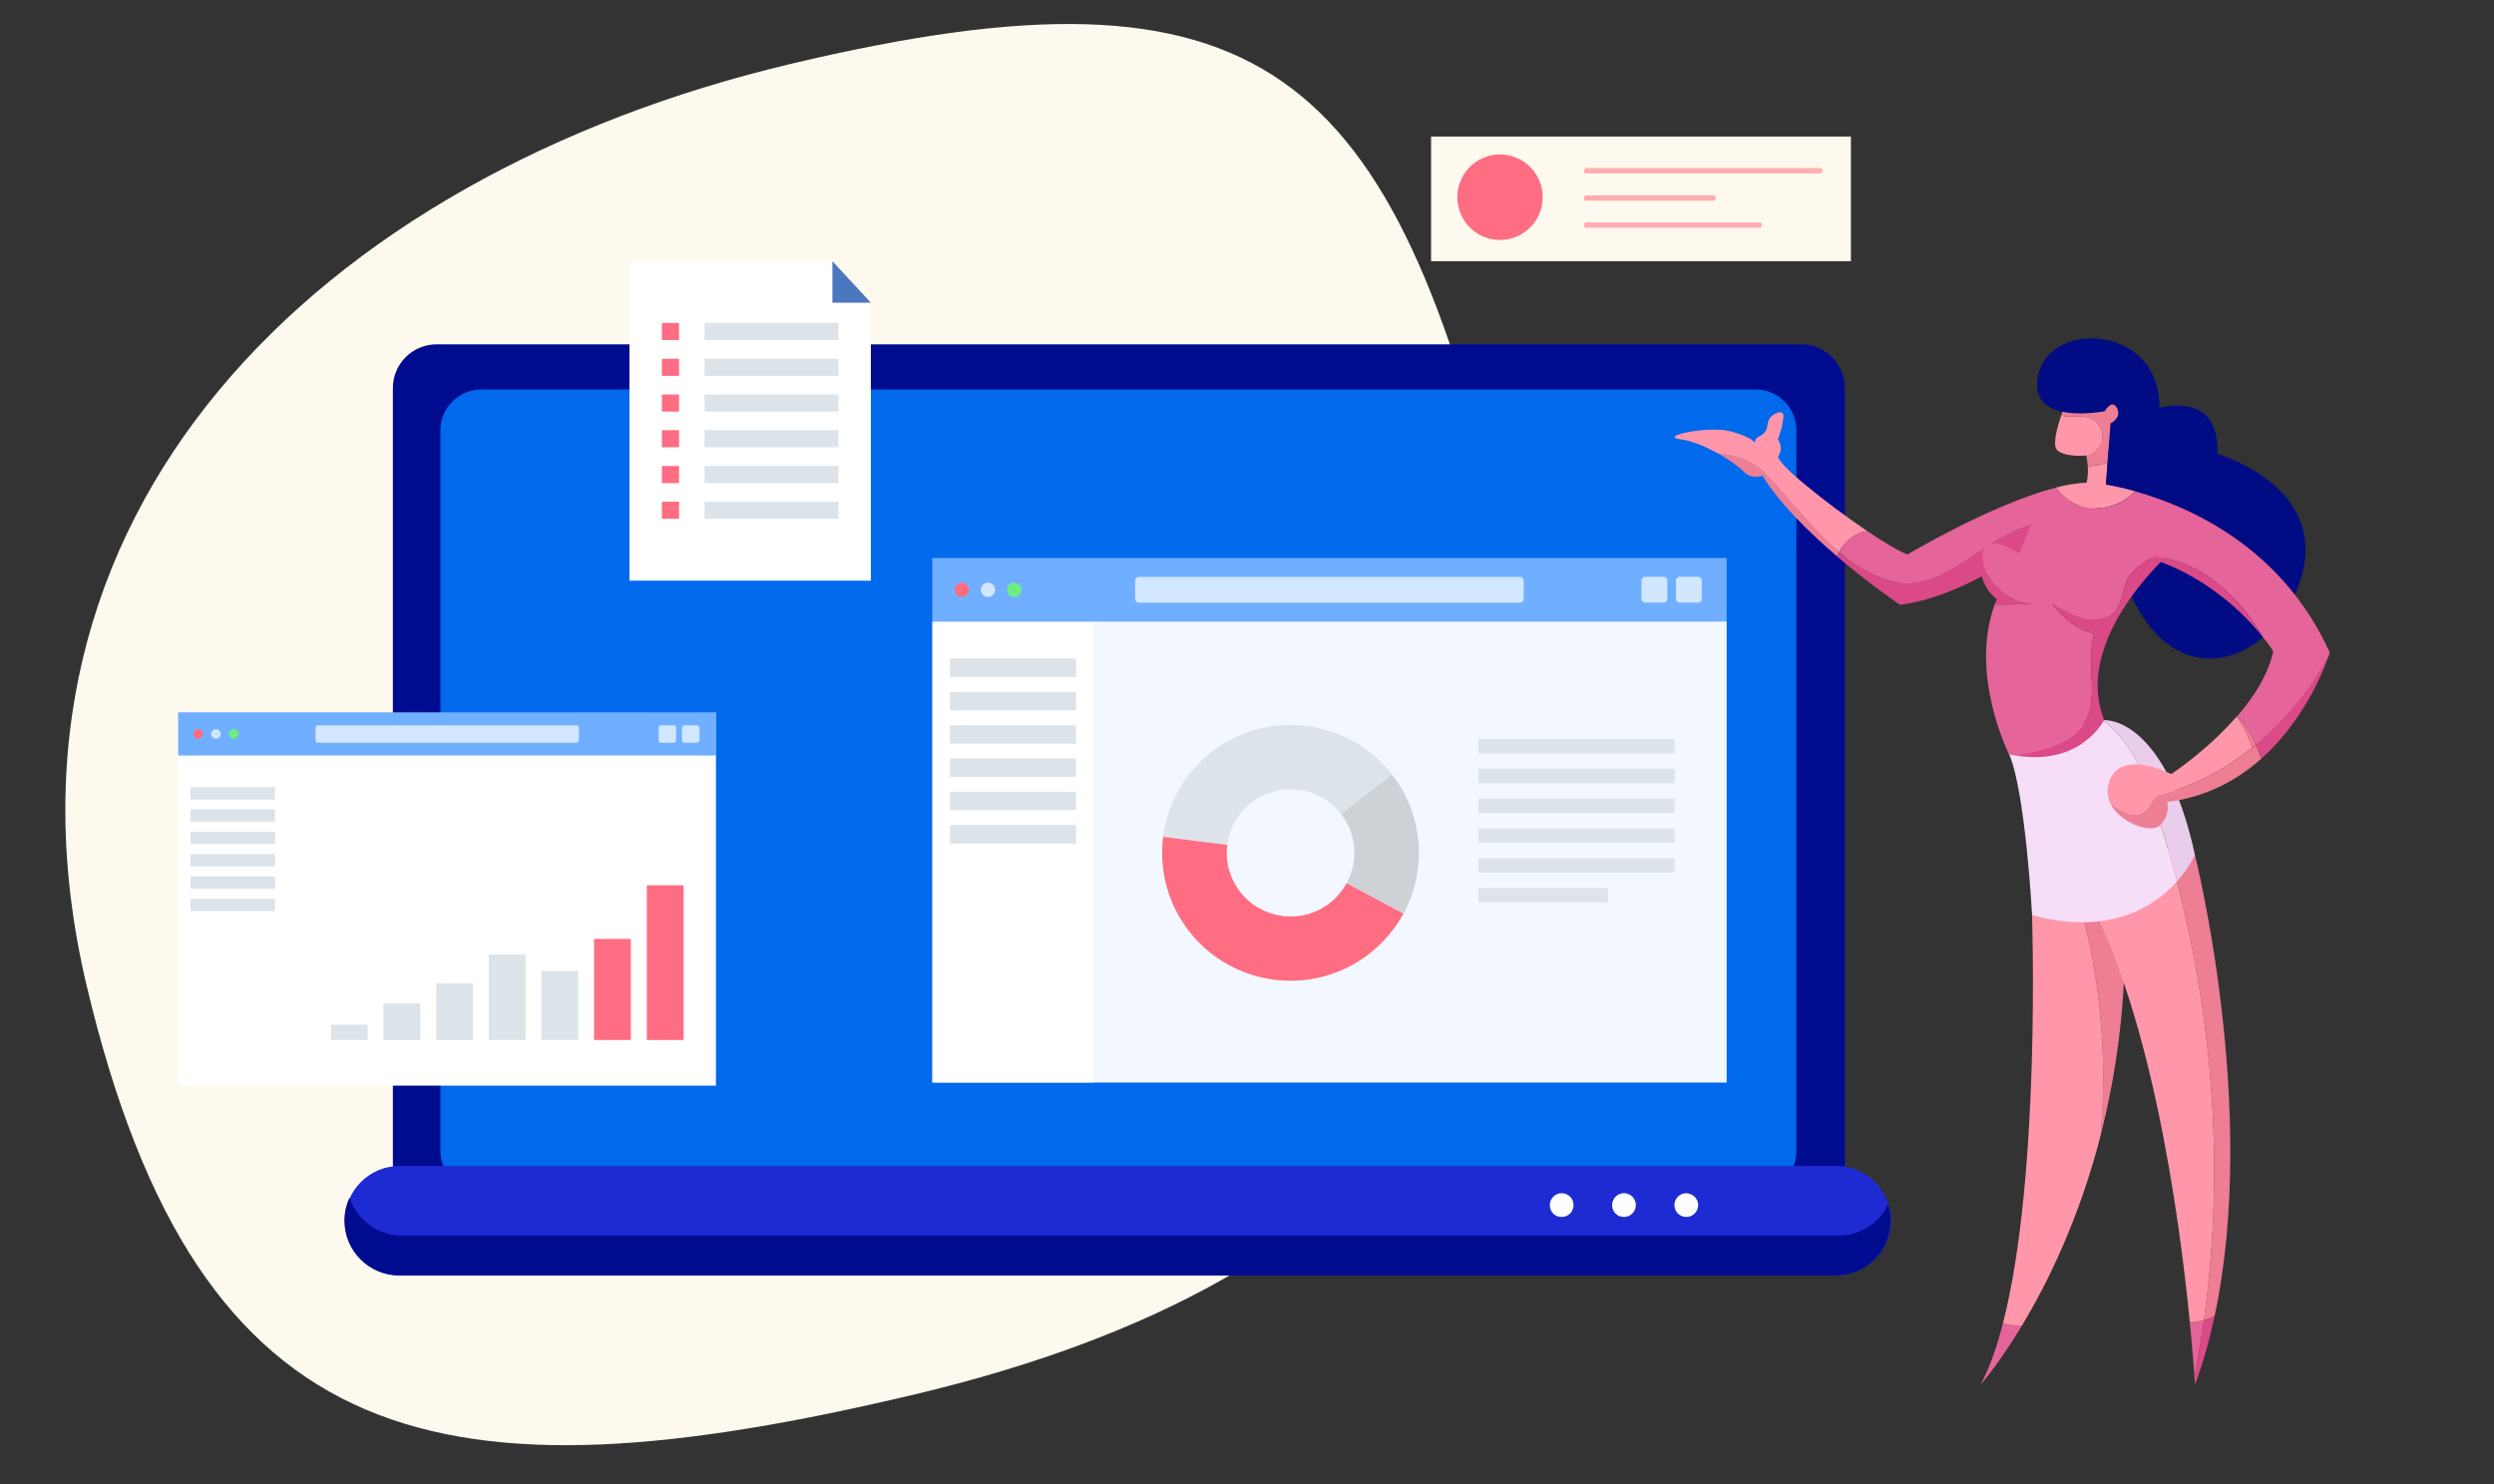 <svg width="420" height="250" viewBox="0 0 420 250" fill="none" xmlns="http://www.w3.org/2000/svg">
<rect x="0" y="0" width="420" height="250" fill="#333333" stroke="none"/>
<g clip-path="url(#clip0)">
<path fill-rule="evenodd" clip-rule="evenodd" d="M154.066 234.886C74.432 253.811 33.517 245.681 14.609 166.119C-4.299 86.557 53.479 29.7 133.114 10.775C212.748 -8.151 234.434 11.098 253.342 90.66C272.251 170.222 233.701 215.96 154.066 234.886Z" fill="#FEF9EE"/>
<path d="M310.683 65.375V195.861C310.683 196.956 310.463 197.978 310.022 198.927C308.848 201.483 306.279 203.236 303.269 203.236H73.576C72.108 203.236 70.787 202.797 69.686 202.14C67.557 200.826 66.162 198.489 66.162 195.861V65.375C66.162 61.286 69.466 58 73.576 58H303.269C304.003 58 304.737 58.073 305.398 58.292C308.407 59.168 310.683 62.016 310.683 65.375Z" fill="#000C90"/>
<path d="M302.527 72.472V193.86C302.527 194.879 302.321 195.83 301.91 196.713C300.813 199.09 298.413 200.721 295.603 200.721H81.098C79.727 200.721 78.493 200.313 77.464 199.702C75.476 198.479 74.174 196.305 74.174 193.86V72.472C74.174 68.669 77.259 65.612 81.098 65.612H295.603C296.288 65.612 296.974 65.68 297.591 65.883C300.402 66.699 302.527 69.348 302.527 72.472Z" fill="#0069EC"/>
<path d="M309.249 214.848H67.277C62.211 214.848 58.072 210.703 58.072 205.63C58.072 200.556 62.211 196.412 67.277 196.412H309.249C314.315 196.412 318.454 200.556 318.454 205.63C318.454 210.703 314.315 214.848 309.249 214.848Z" fill="#1E2BD2"/>
<path d="M309.676 208.131H67.633C63.566 208.131 60.069 205.415 58.856 201.771C58.285 202.986 58 204.272 58 205.63C58 210.703 62.139 214.848 67.205 214.848H309.177C314.243 214.848 318.382 210.703 318.382 205.63C318.382 204.629 318.239 203.7 317.953 202.843C316.526 205.987 313.315 208.131 309.676 208.131Z" fill="#000C90"/>
<path d="M264.996 203.001C264.996 204.073 264.14 205.002 262.998 205.002C261.856 205.002 261 204.144 261 203.001C261 201.929 261.856 201 262.998 201C264.14 201 264.996 201.929 264.996 203.001Z" fill="white"/>
<path d="M285.975 203.001C285.975 204.073 285.118 205.002 283.977 205.002C282.906 205.002 281.979 204.144 281.979 203.001C281.979 201.929 282.835 201 283.977 201C285.118 201.071 285.975 201.929 285.975 203.001Z" fill="white"/>
<path d="M275.484 203.001C275.484 204.073 274.628 205.002 273.486 205.002C272.345 205.002 271.488 204.144 271.488 203.001C271.488 201.929 272.345 201 273.486 201C274.628 201 275.484 201.929 275.484 203.001Z" fill="white"/>
<rect x="241" y="23" width="70.7" height="21" fill="#FEF9EE"/>
<path d="M255.553 39.792C259.177 38.163 260.796 33.901 259.169 30.271C257.542 26.642 253.286 25.02 249.662 26.649C246.038 28.279 244.418 32.541 246.045 36.17C247.672 39.8 251.929 41.421 255.553 39.792Z" fill="#FF6D82"/>
<path opacity="0.55" d="M306.616 29.209H267.056C266.906 29.209 266.756 29.009 266.756 28.759C266.756 28.509 266.906 28.309 267.056 28.309H306.616C306.766 28.309 306.916 28.509 306.916 28.759C306.866 29.009 306.766 29.209 306.616 29.209Z" fill="#FF6D82"/>
<path opacity="0.55" d="M288.634 33.811H267.056C266.906 33.811 266.756 33.611 266.756 33.361C266.756 33.111 266.906 32.911 267.056 32.911H288.634C288.784 32.911 288.934 33.111 288.934 33.361C288.934 33.561 288.834 33.811 288.634 33.811Z" fill="#FF6D82"/>
<path opacity="0.55" d="M296.426 38.363H267.056C266.906 38.363 266.756 38.163 266.756 37.913C266.756 37.663 266.906 37.463 267.056 37.463H296.426C296.576 37.463 296.726 37.663 296.726 37.913C296.726 38.163 296.576 38.363 296.426 38.363Z" fill="#FF6D82"/>
<path d="M120.566 126.738H30V182.877H120.566V126.738Z" fill="white"/>
<path d="M120.622 120H30V127.269H120.622V120Z" fill="#70AFFF"/>
<path d="M97.49 124.697V122.6C97.49 122.376 97.294 122.181 97.07 122.181H53.553C53.329 122.181 53.133 122.376 53.133 122.6V124.697C53.133 124.921 53.329 125.116 53.553 125.116H97.042C97.294 125.116 97.49 124.921 97.49 124.697Z" fill="#D1E6FF"/>
<path d="M34.179 123.634C34.179 124.082 33.815 124.445 33.366 124.445C32.917 124.445 32.553 124.082 32.553 123.634C32.553 123.187 32.917 122.824 33.366 122.824C33.815 122.824 34.179 123.187 34.179 123.634Z" fill="#FF6D82"/>
<path d="M37.179 123.634C37.179 124.082 36.815 124.445 36.366 124.445C35.917 124.445 35.553 124.082 35.553 123.634C35.553 123.187 35.917 122.824 36.366 122.824C36.815 122.824 37.179 123.187 37.179 123.634Z" fill="#D1E6FF"/>
<path d="M40.179 123.634C40.179 124.082 39.815 124.445 39.366 124.445C38.917 124.445 38.553 124.082 38.553 123.634C38.553 123.187 38.917 122.824 39.366 122.824C39.815 122.824 40.179 123.187 40.179 123.634Z" fill="#6DED80"/>
<path d="M113.445 125.116H111.342C111.118 125.116 110.922 124.921 110.922 124.697V122.6C110.922 122.376 111.118 122.181 111.342 122.181H113.445C113.67 122.181 113.866 122.376 113.866 122.6V124.697C113.866 124.921 113.67 125.116 113.445 125.116Z" fill="#D1E6FF"/>
<path d="M117.369 125.116H115.266C115.042 125.116 114.846 124.921 114.846 124.697V122.6C114.846 122.376 115.042 122.181 115.266 122.181H117.369C117.594 122.181 117.79 122.376 117.79 122.6V124.697C117.79 124.921 117.594 125.116 117.369 125.116Z" fill="#D1E6FF"/>
<path d="M115.126 149.132H108.93V175.189H115.126V149.132Z" fill="#FF6D82"/>
<path d="M106.24 158.163H100.043V175.189H106.24V158.163Z" fill="#FF6D82"/>
<path d="M97.378 163.558H91.182V175.189H97.378V163.558Z" fill="#DCE4EA"/>
<path d="M88.519 160.791H82.322V175.189H88.519V160.791Z" fill="#DCE4EA"/>
<path d="M79.658 165.655H73.461V175.217H79.658V165.655Z" fill="#DCE4EA"/>
<path d="M70.771 169.038H64.574V175.217H70.771V169.038Z" fill="#DCE4EA"/>
<path d="M61.91 172.617H55.713V175.189H61.91V172.617Z" fill="#DCE4EA"/>
<path d="M46.318 132.609H32.074V134.678H46.318V132.609Z" fill="#DCE4EA"/>
<path d="M46.318 136.355H32.074V138.424H46.318V136.355Z" fill="#DCE4EA"/>
<path d="M46.318 140.13H32.074V142.199H46.318V140.13Z" fill="#DCE4EA"/>
<path d="M46.318 143.876H32.074V145.945H46.318V143.876Z" fill="#DCE4EA"/>
<path d="M46.318 147.65H32.074V149.719H46.318V147.65Z" fill="#DCE4EA"/>
<path d="M46.318 151.397H32.074V153.466H46.318V151.397Z" fill="#DCE4EA"/>
<path d="M290.778 104.65H157.023V182.359H290.778V104.65Z" fill="#F3F7FF"/>
<path d="M184.102 104.865H157.023V182.338H184.102V104.865Z" fill="white"/>
<path d="M290.776 94H157V104.714H290.776V94Z" fill="#70AFFF"/>
<path d="M256.597 100.906V97.808C256.597 97.464 256.316 97.184 255.971 97.184H191.78C191.435 97.184 191.154 97.464 191.154 97.808V100.906C191.154 101.25 191.435 101.53 191.78 101.53H255.971C256.316 101.508 256.597 101.25 256.597 100.906Z" fill="#D1E6FF"/>
<path d="M163.192 99.357C163.192 100.024 162.653 100.562 161.984 100.562C161.315 100.562 160.775 100.024 160.775 99.357C160.775 98.69 161.315 98.152 161.984 98.152C162.653 98.152 163.192 98.69 163.192 99.357Z" fill="#FF6D82"/>
<path d="M167.592 99.357C167.592 100.024 167.053 100.562 166.384 100.562C165.715 100.562 165.176 100.024 165.176 99.357C165.176 98.69 165.715 98.152 166.384 98.152C167.053 98.152 167.592 98.69 167.592 99.357Z" fill="#D1E6FF"/>
<path d="M172.016 99.357C172.016 100.024 171.477 100.562 170.808 100.562C170.139 100.562 169.6 100.024 169.6 99.357C169.6 98.69 170.139 98.152 170.808 98.152C171.455 98.152 172.016 98.69 172.016 99.357Z" fill="#6DED80"/>
<path d="M280.161 101.508H277.053C276.708 101.508 276.428 101.229 276.428 100.885V97.787C276.428 97.442 276.708 97.163 277.053 97.163H280.161C280.506 97.163 280.786 97.442 280.786 97.787V100.885C280.786 101.25 280.506 101.508 280.161 101.508Z" fill="#D1E6FF"/>
<path d="M285.963 101.508H282.856C282.511 101.508 282.23 101.229 282.23 100.885V97.787C282.23 97.442 282.511 97.163 282.856 97.163H285.963C286.309 97.163 286.589 97.442 286.589 97.787V100.885C286.589 101.25 286.309 101.508 285.963 101.508Z" fill="#D1E6FF"/>
<path d="M204.08 126.637C199.355 130.295 196.571 135.501 195.881 140.966L206.669 142.321C207.014 139.61 208.395 137.007 210.747 135.2C215.429 131.564 222.183 132.424 225.829 137.093L234.417 130.445C227.102 121.065 213.531 119.344 204.08 126.637Z" fill="#DCE4EA"/>
<path d="M223.931 152.131C219.249 155.767 212.495 154.907 208.849 150.238C207.036 147.893 206.324 145.053 206.669 142.321L195.881 140.966C195.191 146.43 196.593 152.175 200.24 156.865C207.554 166.266 221.126 167.988 230.555 160.694C233.015 158.779 234.957 156.456 236.359 153.874L226.779 148.754C226.11 150.023 225.139 151.185 223.931 152.131Z" fill="#FF6D82"/>
<path d="M234.418 130.467L225.83 137.114C228.506 140.557 228.743 145.139 226.801 148.754L236.381 153.874C240.286 146.602 239.812 137.394 234.418 130.467Z" fill="#CCD2D6"/>
<path d="M282.036 124.507H248.959V126.917H282.036V124.507Z" fill="#DCE4EA"/>
<path d="M282.036 129.52H248.959V131.93H282.036V129.52Z" fill="#DCE4EA"/>
<path d="M282.036 134.533H248.959V136.943H282.036V134.533Z" fill="#DCE4EA"/>
<path d="M282.036 139.568H248.959V141.977H282.036V139.568Z" fill="#DCE4EA"/>
<path d="M282.036 144.581H248.959V146.99H282.036V144.581Z" fill="#DCE4EA"/>
<path d="M270.795 149.593H248.959V152.003H270.795V149.593Z" fill="#DCE4EA"/>
<path d="M181.21 110.932H159.979V114.03H181.21V110.932Z" fill="#DCE4EA"/>
<path d="M181.21 116.547H159.979V119.645H181.21V116.547Z" fill="#DCE4EA"/>
<path d="M181.21 122.162H159.979V125.26H181.21V122.162Z" fill="#DCE4EA"/>
<path d="M181.21 127.756H159.979V130.854H181.21V127.756Z" fill="#DCE4EA"/>
<path d="M181.21 133.371H159.979V136.469H181.21V133.371Z" fill="#DCE4EA"/>
<path d="M181.21 138.986H159.979V142.084H181.21V138.986Z" fill="#DCE4EA"/>
<path d="M146.657 97.819H106V44H140.18L146.657 50.989V97.819Z" fill="white"/>
<path d="M114.355 54.4H111.467V57.28H114.355V54.4Z" fill="#FF6D82"/>
<path d="M114.355 60.439H111.467V63.319H114.355V60.439Z" fill="#FF6D82"/>
<path d="M114.355 66.45H111.467V69.33H114.355V66.45Z" fill="#FF6D82"/>
<path d="M141.216 54.4H118.645V57.28H141.216V54.4Z" fill="#DCE4EA"/>
<path d="M141.216 60.439H118.645V63.319H141.216V60.439Z" fill="#DCE4EA"/>
<path d="M141.216 66.45H118.645V69.33H141.216V66.45Z" fill="#DCE4EA"/>
<path d="M114.355 72.461H111.467V75.341H114.355V72.461Z" fill="#FF6D82"/>
<path d="M114.355 78.5H111.467V81.38H114.355V78.5Z" fill="#FF6D82"/>
<path d="M114.355 84.511H111.467V87.391H114.355V84.511Z" fill="#FF6D82"/>
<path d="M141.216 72.461H118.645V75.341H141.216V72.461Z" fill="#DCE4EA"/>
<path d="M141.216 78.5H118.645V81.38H141.216V78.5Z" fill="#DCE4EA"/>
<path d="M141.216 84.511H118.645V87.391H141.216V84.511Z" fill="#DCE4EA"/>
<path d="M146.657 50.989H140.18V44L146.657 50.989Z" fill="#4B77BE"/>
<path d="M350.922 75.344C351.859 73.466 355.205 74.087 355.205 74.087C355.205 74.087 355.104 75.502 354.916 77.842C353.878 78.246 352.739 78.449 351.585 78.579C351.484 76.701 350.922 75.344 350.922 75.344Z" fill="#ED7E94"/>
<path d="M351.6 78.593C352.753 78.463 353.893 78.275 354.931 77.856C354.844 79.084 354.729 80.557 354.599 82.232C354.239 87.128 348.427 87.576 350.561 83.604C351.499 81.871 351.686 80.066 351.6 78.593Z" fill="#FF96A9"/>
<path d="M353.274 65.364C357.398 64.108 361.58 69.913 358.076 73.726C356.46 75.488 354.052 76.383 351.831 76.672C353.764 75.56 354.831 73.509 353.49 71.632C352.264 69.495 349.481 70.477 347.102 70.029C347.592 68.585 348.068 67.458 348.068 67.458C348.068 67.458 349.149 66.621 353.274 65.364Z" fill="#ED7E94"/>
<path d="M353.488 71.632C354.829 73.509 353.762 75.56 351.83 76.672C349.249 77.004 346.927 76.542 346.336 75.704C345.687 74.78 346.408 72.079 347.1 70.014C349.479 70.491 352.263 69.494 353.488 71.632Z" fill="#FF96A9"/>
<path d="M354.456 69.264C354.456 69.264 340.958 71.979 343.323 62.851C345.688 53.724 363.93 54.98 363.642 68.7C363.642 68.7 373.938 65.696 373.39 76.441C373.39 76.441 393.016 82.088 387.176 98.393C381.336 114.698 358.219 120.417 354.6 82.218L355.422 71.314C355.422 71.314 357.354 70.419 356.518 68.758C355.681 67.097 354.456 69.264 354.456 69.264Z" fill="#000B84"/>
<path d="M348.889 84.601C347.836 83.966 346.898 83.128 346.221 82.132C348.643 81.51 350.893 81.193 352.724 81.352C352.724 81.352 355.464 81.612 359.589 82.752C356.95 85.598 352.378 86.551 348.889 84.601Z" fill="#FF96A9"/>
<path d="M392.064 110.697C391.17 113.268 387.839 121.572 380.759 127.854C380.528 127.046 380.225 126.251 379.879 125.471C384.897 121.327 389.007 116.185 392.064 110.697Z" fill="#DB4A87"/>
<path d="M342.211 88.37C344.375 87.749 344.706 90.103 345.413 92.226C342.038 92.587 340.02 93.295 340.02 93.295C340.02 93.295 329.68 100.718 319.975 101.874C319.975 101.874 314.957 98.508 309.361 93.728C309.477 93.483 309.592 93.252 309.722 93.021C312.39 95.288 315.331 97.079 318.836 98.003C327.171 100.083 333.862 90.464 342.211 88.37Z" fill="#DB4A87"/>
<path d="M314.453 89.453C317.308 91.388 319.846 92.905 321.23 93.396C321.23 93.396 335.55 84.861 346.236 82.145C346.913 83.142 347.851 83.98 348.903 84.615C352.393 86.565 356.964 85.612 359.603 82.781C368.631 85.308 384.306 92.111 392.338 109.917C392.338 109.917 392.252 110.206 392.079 110.712C389.021 116.214 384.912 121.341 379.893 125.486C379.1 123.724 378.047 122.078 376.764 120.633C379.547 117.413 381.97 113.658 382.835 109.715C382.835 109.715 382.215 108.704 380.975 107.173C376.995 100.299 370.549 94.566 363.108 93.829C362.935 93.829 362.632 93.93 362.271 94.103C355.436 91.836 349.451 91.807 345.428 92.24C344.721 90.132 344.39 87.778 342.227 88.384C333.877 90.478 327.186 100.097 318.836 98.003C315.347 97.093 312.405 95.288 309.723 93.02C310.747 91.143 312.333 89.756 314.453 89.453Z" fill="#E5649A"/>
<path d="M380.957 107.159C378.189 103.736 372.305 97.685 363.292 94.436C362.946 94.306 362.6 94.19 362.254 94.075C362.614 93.901 362.903 93.8 363.09 93.8C370.531 94.551 376.992 100.285 380.957 107.159Z" fill="#DB4A87"/>
<path d="M309.723 93.006C309.593 93.237 309.477 93.468 309.362 93.713C304.747 89.771 299.729 84.875 296.802 80.138C296.802 80.138 294.927 80.831 293.672 79.474C293.038 78.781 291.307 77.495 289.26 76.34C291.942 76.686 294.538 77.221 296.701 79.156C301.2 83.691 305.05 89.049 309.723 93.006Z" fill="#ED7E94"/>
<path d="M291.567 72.686C295.013 73.639 295.518 74.535 295.576 74.679C295.576 74.694 295.59 74.694 295.59 74.694C295.59 74.694 295.59 74.679 295.576 74.679C295.533 74.564 295.345 73.885 296.571 73.322C297.335 72.961 297.595 72.094 297.681 71.415C297.768 70.708 298.171 70.101 298.806 69.769C299.585 69.365 300.45 69.148 300.335 70.289C300.133 72.282 299.397 74.001 299.397 74.001C299.397 74.001 300.436 75.373 299.498 76.802C298.835 77.813 307.588 84.832 314.438 89.454C312.318 89.757 310.732 91.143 309.693 93.021C305.021 89.064 301.185 83.706 296.672 79.171C294.494 77.236 291.913 76.701 289.231 76.355C287.241 75.243 284.948 74.246 283.001 74.001C279.05 73.524 287.818 71.632 291.567 72.686Z" fill="#FF96A9"/>
<path d="M349.236 148.968C353.404 147.019 357.874 147.437 357.86 158.211C357.86 170.617 356.216 181.636 353.764 191.168C355.033 176.928 353.49 162.443 349.236 148.968Z" fill="#ED7E94"/>
<path d="M337.294 222.94C338.361 223.2 339.442 223.33 340.51 223.287C336.573 229.844 333.516 233.281 333.516 233.281C335.015 230.522 336.256 226.984 337.294 222.94Z" fill="#E5649A"/>
<path d="M337.297 222.941C343.714 198.043 342.2 154.168 342.2 154.168C342.2 154.168 345.603 150.673 349.237 148.969C353.491 162.429 355.034 176.928 353.78 191.168C350.16 205.307 344.81 216.153 340.513 223.287C339.446 223.345 338.364 223.2 337.297 222.941Z" fill="#FF96A9"/>
<path d="M365.082 142.961C367.735 143.481 369.624 143.986 369.624 143.986C369.624 143.986 380.454 186.807 372.941 221.727C372.379 222.016 371.773 222.233 371.139 222.392C374.816 196.122 372.595 168.913 365.082 142.961Z" fill="#ED7E94"/>
<path d="M369.639 233.281C369.639 233.281 369.61 232.804 369.553 231.909C370.173 228.76 370.706 225.583 371.139 222.391C371.774 222.233 372.379 222.016 372.942 221.727C372.091 225.713 371.009 229.583 369.639 233.281Z" fill="#DB4A87"/>
<path d="M369.554 231.909C369.439 230.205 369.194 226.984 368.775 222.724C369.583 222.68 370.376 222.579 371.14 222.392C370.693 225.583 370.16 228.761 369.554 231.909Z" fill="#E5649A"/>
<path d="M365.085 142.961C372.598 168.913 374.819 196.107 371.142 222.392C370.378 222.579 369.584 222.681 368.777 222.724C367.018 204.845 362.129 168.595 350.088 148.593C344.925 140.015 357.832 141.531 365.085 142.961Z" fill="#FF96A9"/>
<path d="M354.15 121.341C354.266 121.312 354.323 121.312 354.323 121.312C354.323 121.312 364.49 120.446 369.638 144.001C369.638 144.001 368.744 146.095 366.61 148.492C365.341 143.611 363.899 138.758 362.269 133.963C360.697 129.299 358.231 124.403 354.15 121.341Z" fill="#EACCED"/>
<path d="M354.154 121.341C358.235 124.403 360.715 129.299 362.258 133.964C363.888 138.758 365.33 143.611 366.599 148.492C362.878 152.651 355.379 157.706 342.213 154.168C342.213 154.168 341.103 133.415 338.349 127.046C337.368 124.793 352.366 121.702 354.154 121.341Z" fill="#F6DEF8"/>
<path d="M363.511 133.949C369.683 132.36 375.177 129.357 379.878 125.472C380.224 126.252 380.527 127.046 380.758 127.855C376.763 131.393 371.586 134.267 364.967 135.104C364.967 135.104 365.587 137.3 363.713 139.076C362.271 140.434 356.921 138.672 355.363 135.234C356.2 135.899 357.094 136.462 358.074 136.881C361.838 138.556 362.256 133.949 363.511 133.949Z" fill="#ED7E94"/>
<path d="M376.749 120.619C378.032 122.063 379.085 123.71 379.878 125.472C379.676 125.631 379.489 125.789 379.287 125.948C378.653 124.071 377.831 122.323 376.691 120.691C376.706 120.662 376.735 120.648 376.749 120.619Z" fill="#ED7E94"/>
<path d="M355.205 131.653C357.137 126.006 365.645 130.396 365.645 130.396C365.645 130.396 371.688 126.439 376.677 120.691C377.816 122.323 378.653 124.071 379.273 125.948C374.701 129.602 369.409 132.433 363.497 133.949C362.242 133.949 361.824 138.556 358.074 136.881C357.094 136.462 356.2 135.884 355.363 135.234C354.888 134.18 354.758 132.982 355.205 131.653Z" fill="#FF96A9"/>
<path d="M342.628 101.758C340.393 101.758 338.157 101.946 335.922 101.816C336.038 101.513 336.139 101.224 336.268 100.92C336.268 100.92 332.822 98.624 333.658 93.815C333.716 93.439 333.817 93.136 333.932 92.862C333.355 97.483 337.984 101.758 342.628 101.758Z" fill="#DB4A87"/>
<path d="M342.631 101.758C338.002 101.758 333.373 97.497 333.921 92.861C335.306 89.641 340.021 93.294 340.021 93.294L342.631 86.911C342.631 86.911 357.528 85.756 365.661 92.977C365.661 92.977 365.228 93.352 364.536 94.017C364.06 93.93 363.584 93.858 363.094 93.814C362.258 93.814 358.912 95.909 358.076 98.003C357.239 100.097 357.239 102.61 355.148 103.852C351.803 105.527 348.472 103.433 345.544 101.758C347.635 104.27 349.726 105.946 352.639 106.783C351.385 111.39 353.057 115.983 351.803 120.171C349.971 125.081 344.535 126.381 339.141 127.233C338.882 127.19 338.608 127.132 338.334 127.074C338.334 127.074 331.585 113.744 335.911 101.83C338.161 101.931 340.396 101.758 342.631 101.758Z" fill="#E5649A"/>
<path d="M351.817 120.157C353.071 115.969 351.399 111.376 352.653 106.769C349.726 105.932 347.635 104.256 345.558 101.743C348.486 103.419 351.817 105.513 355.162 103.837C357.253 102.581 357.253 100.068 358.09 97.989C358.926 95.894 362.272 93.8 363.108 93.8C363.598 93.844 364.074 93.916 364.55 94.002C360.887 97.555 349.784 109.614 354.34 121.298C354.34 121.298 350.346 129.27 339.17 127.205C344.549 126.367 349.971 125.067 351.817 120.157Z" fill="#DB4A87"/>
</g>
<defs>
<clipPath id="clip0">
<rect width="420" height="250" fill="white"/>
</clipPath>
</defs>
</svg>
